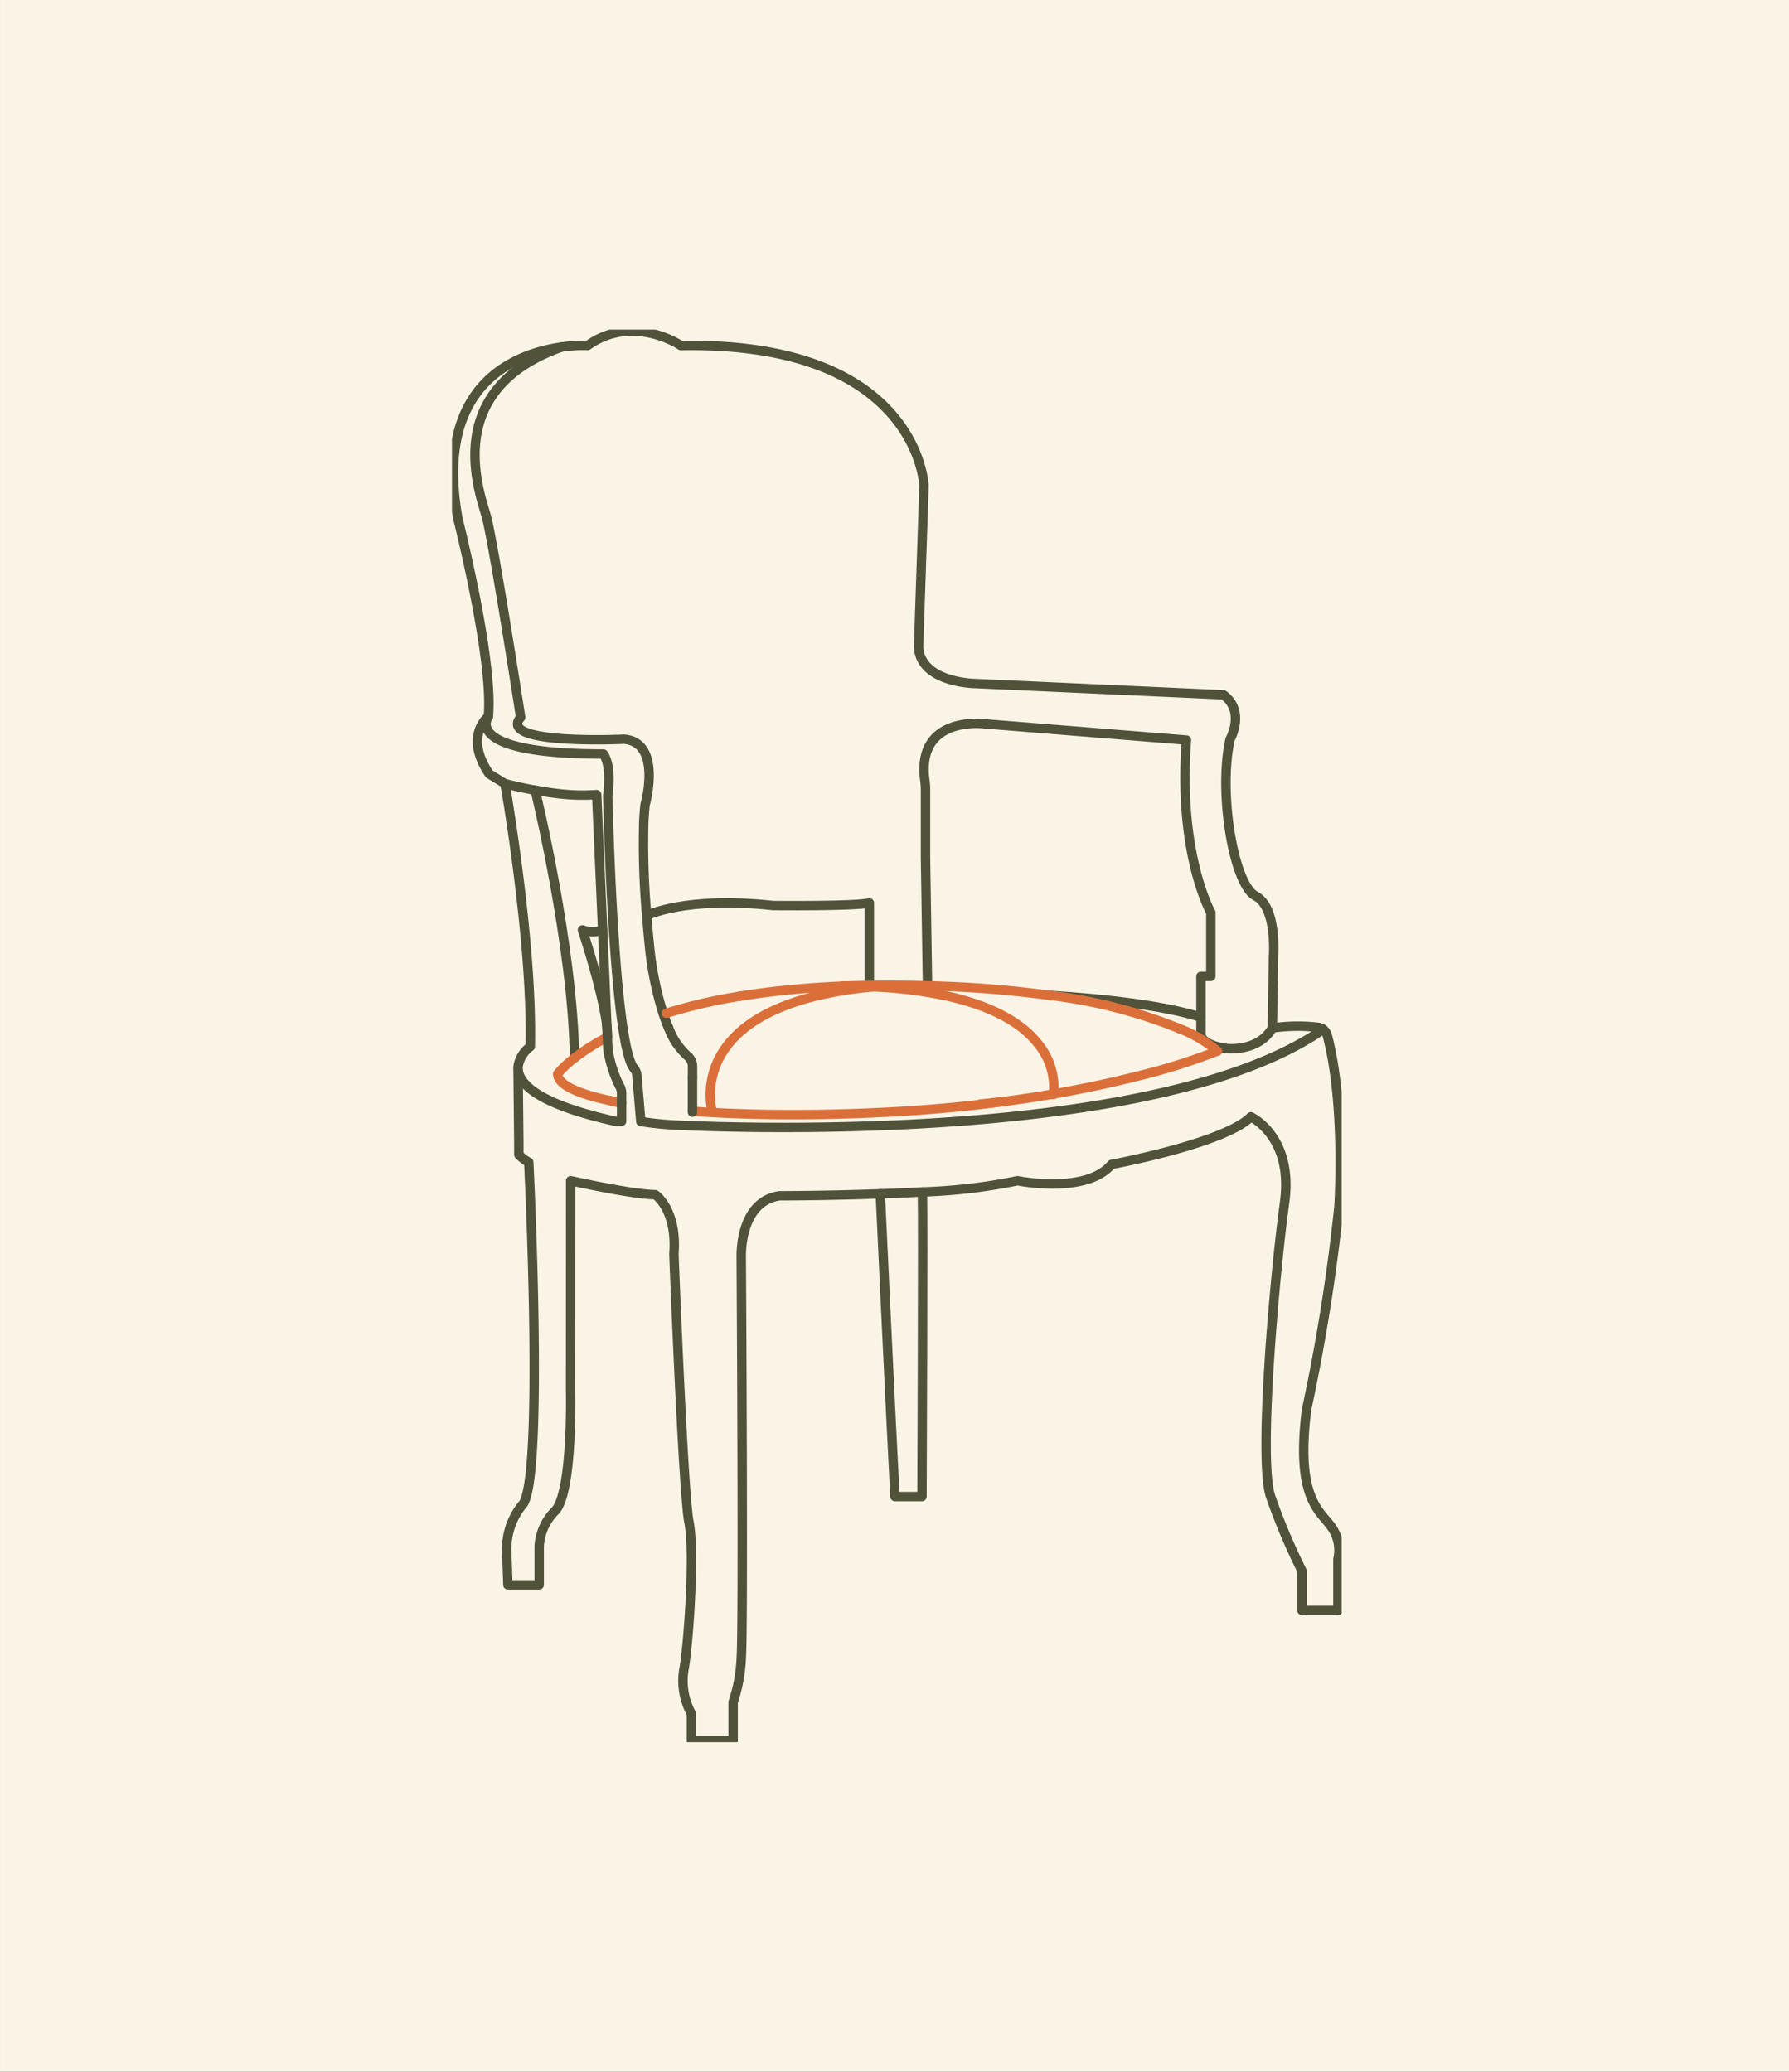 <svg xmlns="http://www.w3.org/2000/svg" xmlns:xlink="http://www.w3.org/1999/xlink" width="190" height="220" viewBox="0 0 190 220"><rect x="0" y="0" width="190" height="220" fill="#333333" stroke="none"/><defs><clipPath id="clip-path"><rect id="Rectangle_191" data-name="Rectangle 191" width="94.49" height="150" fill="none"></rect></clipPath></defs><g id="chaise-pelote-assise" transform="translate(96.002 39)"><rect id="Rectangle_357" data-name="Rectangle 357" width="190" height="220" transform="translate(-96.001 -39)" fill="#faf4e7"></rect><g id="Groupe_320" data-name="Groupe 320" transform="translate(-47.999 -4)" clip-path="url(#clip-path)"><path id="Trac&#xE9;_3217" data-name="Trac&#xE9; 3217" d="M78.926,243.129q1.883.136,3.948.223h.019c5.013.214,10.776.184,16.922-.139,2.851-.149,5.55-.366,8.09-.631.527-.055,1.049-.113,1.563-.172.916-.107,1.806-.22,2.676-.337a124.01,124.01,0,0,0,13.906-2.637,66.455,66.455,0,0,0,8.624-2.7" transform="translate(-53.385 -160.127)" fill="none" stroke="#db6f3a" stroke-linecap="round" stroke-linejoin="round" stroke-width="1"></path><path id="Trac&#xE9;_3218" data-name="Trac&#xE9; 3218" d="M31.49,179.561c-.2-12-4.116-28.148-4.184-28.42v0" transform="translate(-18.469 -102.228)" fill="none" stroke="#505239" stroke-linecap="round" stroke-linejoin="round" stroke-width="1"></path><path id="Trac&#xE9;_3219" data-name="Trac&#xE9; 3219" d="M39.951,232.158c-.184.1-.362.191-.534.285a22,22,0,0,0-2.948,1.919c-.094.071-.181.142-.265.214,0,0,0,0-.006,0a10.517,10.517,0,0,0-1.427,1.366c-.071.084-.1.129-.1.129.026,1.129,2.071,2.1,5.6,2.835a.162.162,0,0,1,.039.006.06.06,0,0,0,.023.006c.366.078.744.149,1.142.22" transform="translate(-23.448 -157.029)" fill="none" stroke="#db6f3a" stroke-linecap="round" stroke-linejoin="round" stroke-width="1"></path><path id="Trac&#xE9;_3220" data-name="Trac&#xE9; 3220" d="M16.775,5.7C4.011,10.2,7.96,20.93,8.726,23.581S12.4,45.036,12.4,45.036c-2.589,2.958,11,2.311,11,2.311,2.683.246,2.793,3.178,2.56,5.152a12.883,12.883,0,0,1-.34,1.786c-.068.583-.117,1.217-.146,1.893a85.783,85.783,0,0,0,.314,9.9c.188,2.4.385,4.11.385,4.11a35.445,35.445,0,0,0,1.382,6.359c.184.55.369,1.036.557,1.466" transform="translate(-5.107 -3.854)" fill="none" stroke="#505239" stroke-linecap="round" stroke-linejoin="round" stroke-width="1"></path><path id="Trac&#xE9;_3221" data-name="Trac&#xE9; 3221" d="M78.926,245.438v3.676" transform="translate(-53.385 -166.011)" fill="none" stroke="#505239" stroke-linecap="round" stroke-linejoin="round" stroke-width="1"></path><path id="Trac&#xE9;_3222" data-name="Trac&#xE9; 3222" d="M253.806,231.33s3.453.485,4.993-2.162" transform="translate(-171.672 -155.006)" fill="none" stroke="#505239" stroke-linecap="round" stroke-linejoin="round" stroke-width="1"></path><path id="Trac&#xE9;_3223" data-name="Trac&#xE9; 3223" d="M176,253.228c-.89.107-1.783.2-2.67.291" transform="translate(-117.236 -171.28)" fill="none" stroke="#db6f3a" stroke-linecap="round" stroke-linejoin="round" stroke-width="1"></path><path id="Trac&#xE9;_3224" data-name="Trac&#xE9; 3224" d="M11.439,126.972s-3.052,3.977,12.207,3.977c0,0,.925,1.017.462,4.439,0,0,.6,26.306,2.779,28.931a1.358,1.358,0,0,1,.32.751l.416,4.9a33.122,33.122,0,0,0,3.514.37s50.218,2.849,68.959-10.155" transform="translate(-7.569 -85.882)" fill="none" stroke="#505239" stroke-linecap="round" stroke-linejoin="round" stroke-width="1"></path><path id="Trac&#xE9;_3225" data-name="Trac&#xE9; 3225" d="M212.21,220.775c-4.145-1.288-10.411-1.961-16.061-2.317h-.013" transform="translate(-132.664 -147.762)" fill="none" stroke="#505239" stroke-linecap="round" stroke-linejoin="round" stroke-width="1"></path><path id="Trac&#xE9;_3226" data-name="Trac&#xE9; 3226" d="M94.625,218.708c-.006,0-.013,0-.019,0" transform="translate(-63.991 -147.931)" fill="none" stroke="#505239" stroke-linecap="round" stroke-linejoin="round" stroke-width="1"></path><path id="Trac&#xE9;_3227" data-name="Trac&#xE9; 3227" d="M140.564,283.157s1.117,23.944,1.558,32.144h2.87s.13-29.662.044-32.351" transform="translate(-95.076 -191.384)" fill="none" stroke="#505239" stroke-linecap="round" stroke-linejoin="round" stroke-width="1"></path><path id="Trac&#xE9;_3228" data-name="Trac&#xE9; 3228" d="M63.916,189.466s3.993-2.087,13.427-1.071c0,0,8.783.091,10.216-.278v8.76" transform="translate(-43.232 -127.239)" fill="none" stroke="#505239" stroke-linecap="round" stroke-linejoin="round" stroke-width="1"></path><line id="Ligne_330" data-name="Ligne 330" x1="0.003" transform="translate(77.193 74.204)" fill="none" stroke="#505239" stroke-linecap="round" stroke-linejoin="round" stroke-width="1"></line><path id="Trac&#xE9;_3229" data-name="Trac&#xE9; 3229" d="M155.295,157.085l-.214-13.517v-7.246a6.757,6.757,0,0,0-.065-.99c-.981-7.016,6.323-6.064,6.323-6.064l21.455,1.725c-.926,12.084,2.589,18.31,2.589,18.31v6.783h-1.048v6.32c.414,1.048,2.589,1.324,2.589,1.324" transform="translate(-104.79 -87.406)" fill="none" stroke="#505239" stroke-linecap="round" stroke-linejoin="round" stroke-width="1"></path><path id="Trac&#xE9;_3230" data-name="Trac&#xE9; 3230" d="M51.956,253.018a.163.163,0,0,1,.039.006.06.06,0,0,0,.023.006c.359.091.738.178,1.142.269" transform="translate(-35.143 -171.138)" fill="none" stroke="#db6f3a" stroke-linecap="round" stroke-linejoin="round" stroke-width="1"></path><path id="Trac&#xE9;_3231" data-name="Trac&#xE9; 3231" d="M44.965,196.984a3.08,3.08,0,0,1-2.144,0s2.788,8.454,2.646,11.383" transform="translate(-28.964 -133.238)" fill="none" stroke="#505239" stroke-linecap="round" stroke-linejoin="round" stroke-width="1"></path><path id="Trac&#xE9;_3232" data-name="Trac&#xE9; 3232" d="M71.1,229.168a7.5,7.5,0,0,0,1.987,2.948,1.448,1.448,0,0,1,.547,1.136v1.181" transform="translate(-48.089 -155.006)" fill="none" stroke="#505239" stroke-linecap="round" stroke-linejoin="round" stroke-width="1"></path><path id="Trac&#xE9;_3233" data-name="Trac&#xE9; 3233" d="M128.892,222.128a13.877,13.877,0,0,0-4.094-2.408h0a52.764,52.764,0,0,0-13.708-3.508h-.013A114.814,114.814,0,0,0,98.107,215.2q-2.048-.058-4.272-.058c-.647,0-1.281.006-1.906.016a99.353,99.353,0,0,0-10.734.712q-1.544.194-2.958.427c-.006,0-.013,0-.019,0a54.28,54.28,0,0,0-7.841,1.814" transform="translate(-47.602 -145.517)" fill="none" stroke="#db6f3a" stroke-linecap="round" stroke-linejoin="round" stroke-width="1"></path><path id="Trac&#xE9;_3234" data-name="Trac&#xE9; 3234" d="M150.382,226.936s0-.016.006-.044a7.289,7.289,0,0,0-1.709-5.424c-1.579-1.98-4.54-3.937-10.055-5.091a47.322,47.322,0,0,0-7.44-.883q-1.563-.07-3.294-.072" transform="translate(-86.504 -145.709)" fill="none" stroke="#db6f3a" stroke-linecap="round" stroke-linejoin="round" stroke-width="1"></path><path id="Trac&#xE9;_3235" data-name="Trac&#xE9; 3235" d="M5.964,48.549s1.353.369,3.21.7c.644.113,1.346.227,2.074.317a21.822,21.822,0,0,0,4.456.152l.265,6.035v0l.087,1.932.282,6.395.427,9.676.074,1.705.045,1.049.013.269a13.351,13.351,0,0,0,1.223,3.851,1.562,1.562,0,0,1,.233.8V84.4l-.553.029C9.537,82.61,7.475,80.477,7.356,78.875v-.013a1.384,1.384,0,0,1,0-.259,3.238,3.238,0,0,1,1.294-2.126c.278-11.006-2.683-27.928-2.683-27.928L4.3,47.53c-2.715-3.984-.2-6.019-.1-6.1l0,0C4.764,35.417.971,20.437.971,20.437-1.647,5.972,7.281,2.839,12.006,2.182a15.637,15.637,0,0,1,2.744-.159c4.809-3.434,9.9.01,9.9.01C49.891,1.571,50.47,16.923,50.47,16.923l-.579,17.106c.184,3.793,5.919,3.887,5.919,3.887l26.445,1.2c2.4,1.757.722,4.725.722,4.725-1.275,5.725.388,15.436,2.7,16.637s1.909,6.382,1.909,6.382l-.123,7.64a18.728,18.728,0,0,1,4.812-.078,1.13,1.13,0,0,1,.586.223,1.153,1.153,0,0,1,.434.631c1.948,7.346,1.246,18.155,1.246,18.155a202.49,202.49,0,0,1-3.44,21.575c-1.233,9.741,1.605,10.851,2.712,12.579a4.251,4.251,0,0,1,.618,3.327v5.427H90.611v-4.194a67.357,67.357,0,0,1-3.33-7.89c-1.356-3.945.5-24.167,1.479-31.2s-3.576-9.123-3.576-9.123c-2.835,2.835-14.8,5.055-14.8,5.055C67.677,92.2,60.4,90.716,60.4,90.716a58.683,58.683,0,0,1-10.1,1.191c-1.485.084-3,.152-4.472.2-5.7.21-10.7.21-10.7.21-4.314.615-4.068,6.534-4.068,6.534s.246,39.332,0,42.539a16.74,16.74,0,0,1-.864,4.686v4.1H25.766v-2.864a7.254,7.254,0,0,1-.751-4.932c.492-3.084,1.11-12.33.492-15.414s-1.6-28.481-1.6-28.481c.369-4.686-1.974-6.288-1.974-6.288-2.343,0-8.99-1.482-8.99-1.482l-.01,22.32s.246,10.6-1.6,12.7A5.742,5.742,0,0,0,9.6,129.556v4.071H6.275l-.126-3.7A7.407,7.407,0,0,1,7.922,125c2.2-3.514.57-36.251.57-36.251a3.77,3.77,0,0,1-1.055-.8v-1.2l-.081-7.867v-.013l0-.259" transform="translate(-0.338 -0.338)" fill="none" stroke="#505239" stroke-linecap="round" stroke-linejoin="round" stroke-width="1"></path><path id="Trac&#xE9;_3236" data-name="Trac&#xE9; 3236" d="M85.011,229S81.47,217.6,102.024,215.646" transform="translate(-57.343 -145.86)" fill="none" stroke="#db6f3a" stroke-linecap="round" stroke-linejoin="round" stroke-width="1"></path></g></g></svg>